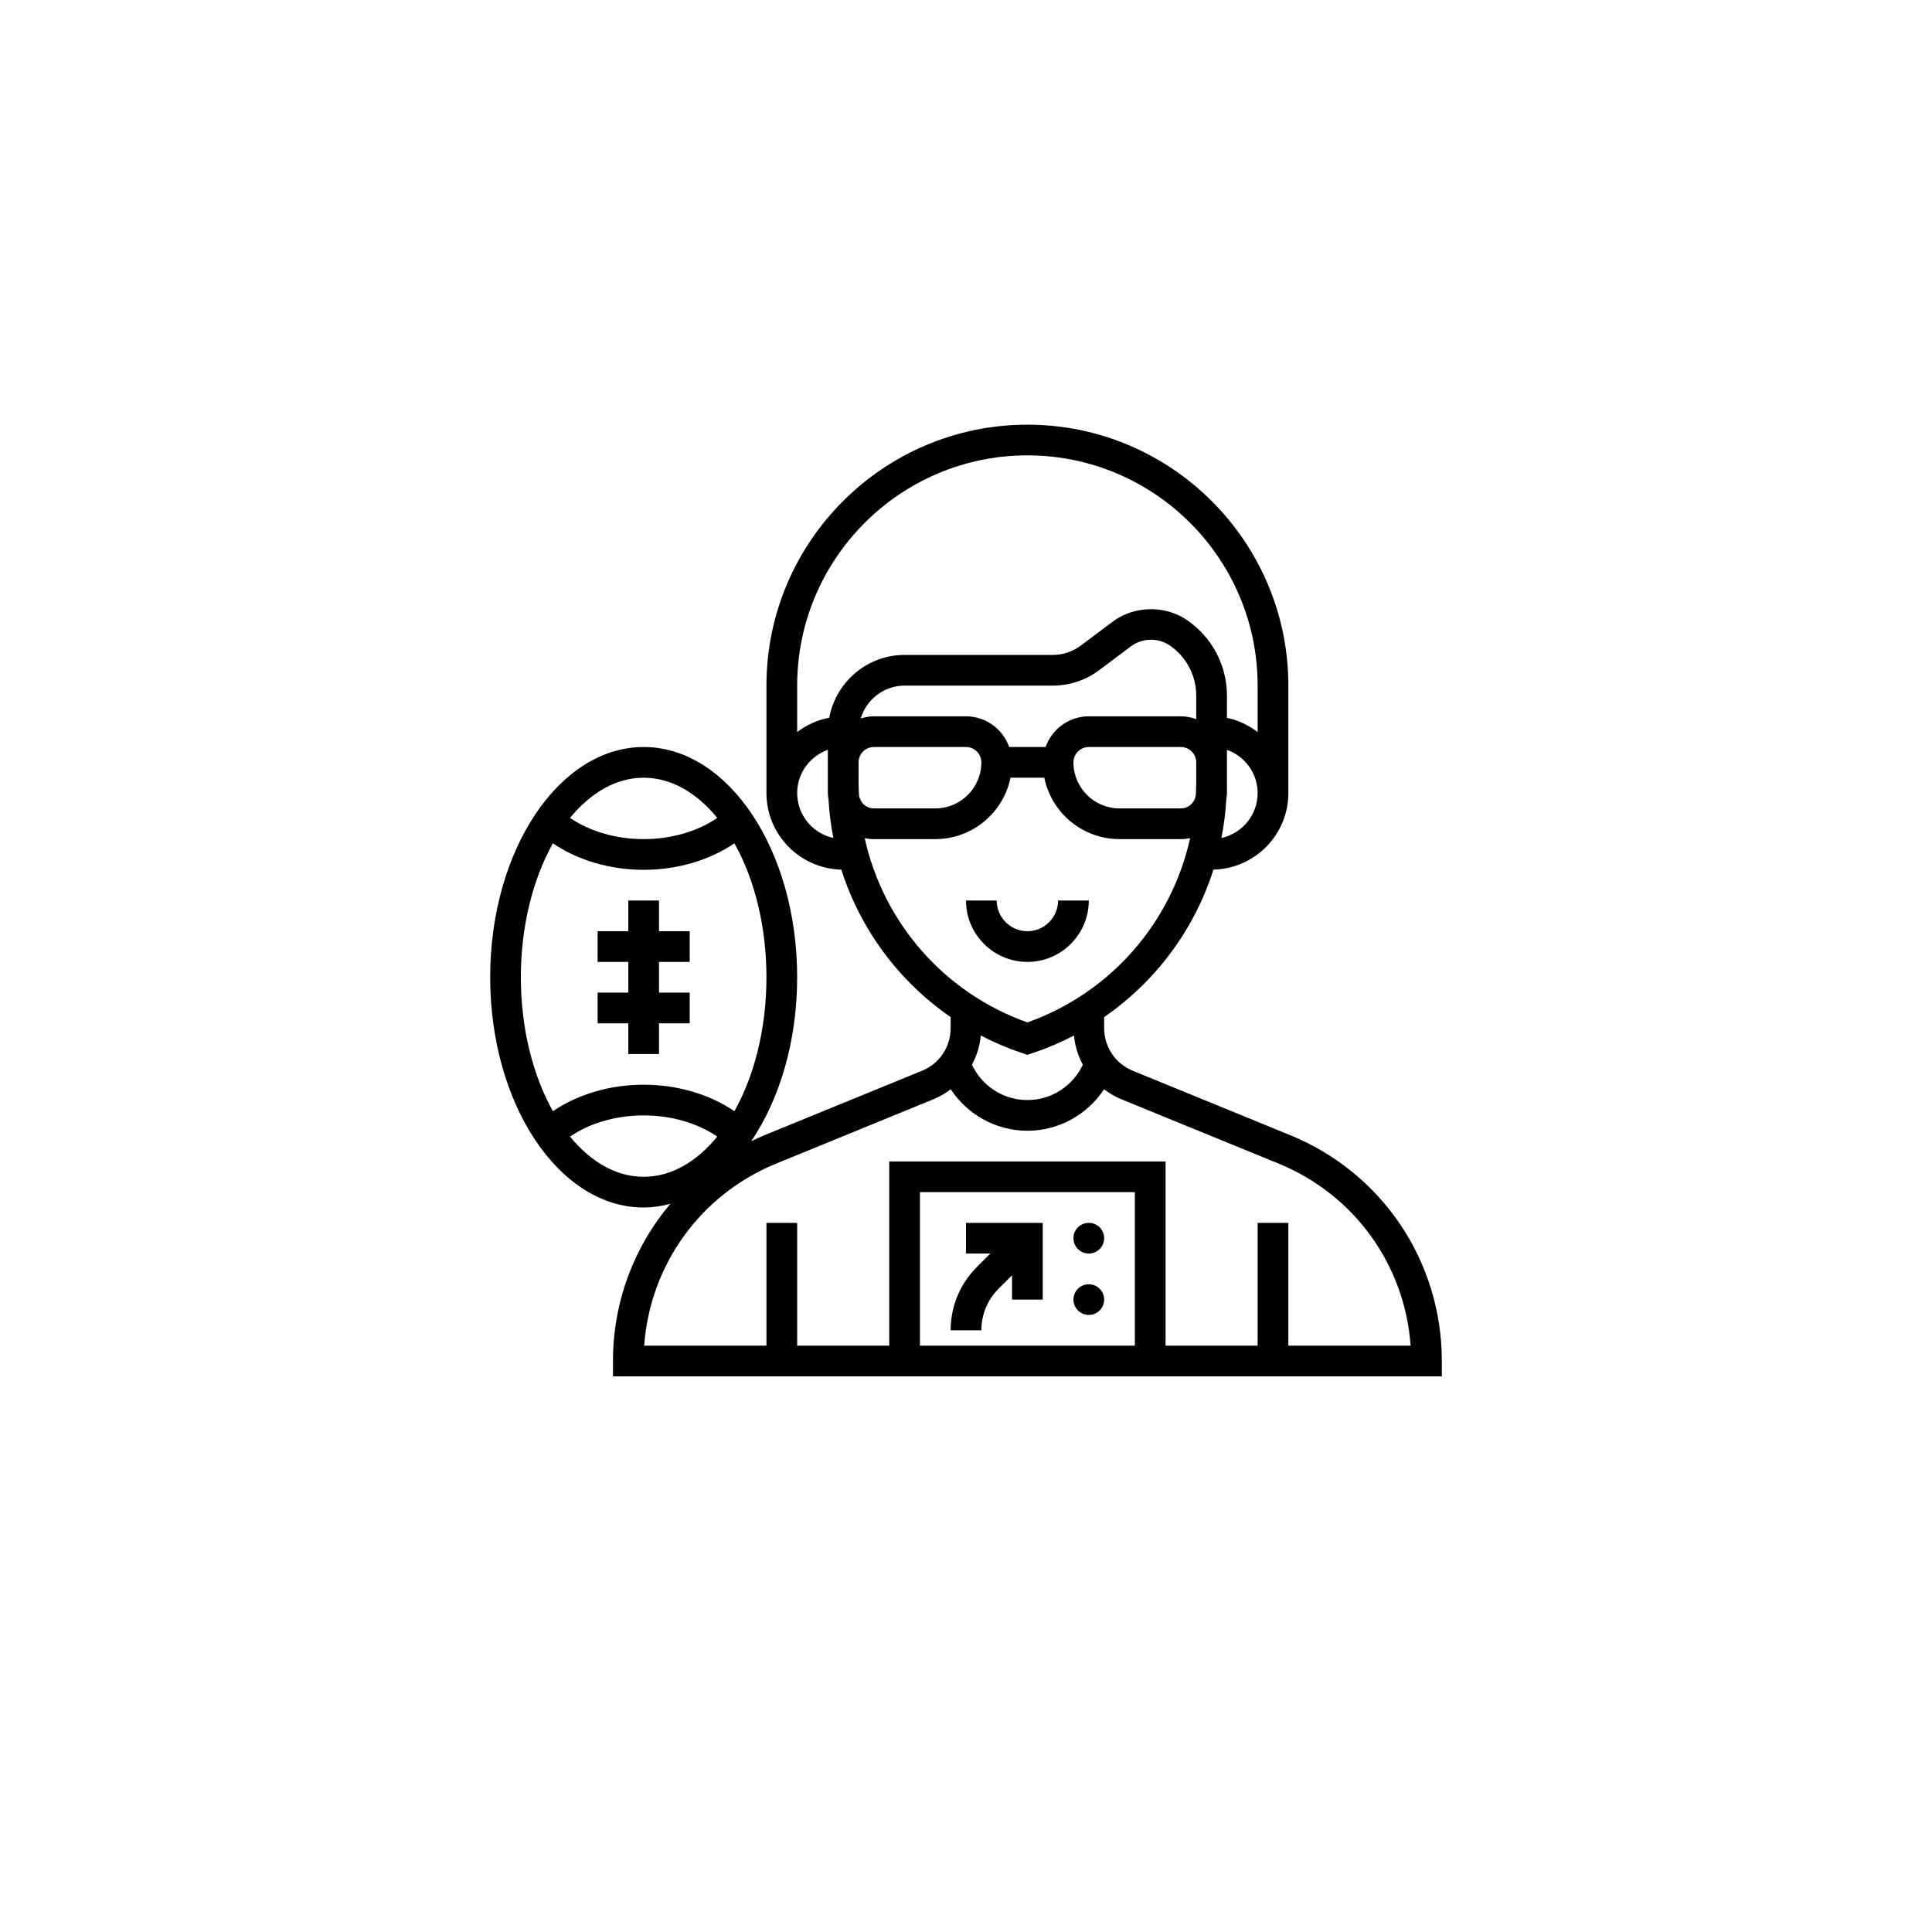 <svg width="118" height="118" viewBox="0 0 118 118" fill="none" xmlns="http://www.w3.org/2000/svg">
<g filter="url(#filter0_d_822_1621)">
<circle cx="59" cy="55" r="55" fill="white"/>
</g>
<g clip-path="url(#clip0_822_1621)">
<path d="M78.803 69.333L69.185 65.398C68.123 64.964 67.438 63.942 67.438 62.794V62.121C70.6 59.936 72.951 56.768 74.114 53.113C76.645 53.051 78.688 50.983 78.688 48.438V41.875C78.688 33.087 71.538 25.938 62.75 25.938C53.962 25.938 46.812 33.087 46.812 41.875V48.438C46.812 50.983 48.855 53.051 51.386 53.114C52.549 56.769 54.9 59.937 58.062 62.122V62.795C58.062 63.943 57.377 64.964 56.315 65.398L46.697 69.332C46.42 69.446 46.152 69.573 45.883 69.701C47.612 67.149 48.688 63.604 48.688 59.688C48.688 51.933 44.482 45.625 39.312 45.625C34.143 45.625 29.938 51.933 29.938 59.688C29.938 67.442 34.143 73.75 39.312 73.75C39.869 73.75 40.412 73.663 40.943 73.523C38.726 76.15 37.438 79.517 37.438 83.125V84.062H88.062V83.125C88.062 77.048 84.428 71.634 78.803 69.333ZM72.125 49.375H68.375C66.824 49.375 65.562 48.113 65.562 46.562C65.562 46.046 65.983 45.625 66.5 45.625H72.125C72.642 45.625 73.062 46.046 73.062 46.562V47.829C73.062 48.082 73.046 48.333 73.033 48.583C72.96 49.028 72.59 49.375 72.125 49.375ZM63.86 45.625H61.639C61.251 44.537 60.22 43.75 58.999 43.75H53.374C53.092 43.75 52.826 43.804 52.569 43.882C52.918 42.725 53.981 41.875 55.25 41.875H64.313C65.321 41.875 66.319 41.542 67.125 40.938L69.089 39.465C69.754 38.967 70.72 38.941 71.411 39.4C72.445 40.09 73.062 41.244 73.062 42.488V43.922C72.768 43.818 72.455 43.75 72.125 43.75H66.5C65.279 43.75 64.248 44.537 63.86 45.625ZM52.467 48.583C52.454 48.333 52.438 48.082 52.438 47.829V46.562C52.438 46.046 52.858 45.625 53.375 45.625H59C59.517 45.625 59.938 46.046 59.938 46.562C59.938 48.113 58.676 49.375 57.125 49.375H53.375C52.91 49.375 52.54 49.028 52.467 48.583ZM74.6 51.182C74.751 50.413 74.852 49.629 74.897 48.831C74.916 48.701 74.938 48.572 74.938 48.438V47.829V46.562V45.797C76.026 46.186 76.812 47.217 76.812 48.438C76.812 49.782 75.863 50.906 74.6 51.182ZM62.75 27.812C70.504 27.812 76.812 34.121 76.812 41.875V44.712C76.265 44.297 75.634 43.987 74.938 43.846V42.489C74.938 40.617 74.007 38.88 72.45 37.841C71.115 36.951 69.247 37.003 67.964 37.966L66 39.438C65.517 39.8 64.917 40 64.312 40H55.25C52.957 40 51.051 41.657 50.649 43.836C49.919 43.971 49.258 44.281 48.688 44.712V41.875C48.688 34.121 54.996 27.812 62.75 27.812ZM48.688 48.438C48.688 47.217 49.474 46.186 50.562 45.797V46.562V47.829V48.438C50.562 48.572 50.584 48.701 50.602 48.831C50.648 49.629 50.749 50.413 50.899 51.182C49.637 50.906 48.688 49.782 48.688 48.438ZM52.812 51.193C52.993 51.23 53.182 51.25 53.375 51.25H57.125C59.388 51.25 61.282 49.637 61.718 47.5H63.782C64.218 49.637 66.111 51.25 68.375 51.25H72.125C72.318 51.25 72.507 51.23 72.688 51.193C71.549 56.339 67.852 60.632 62.75 62.446C57.648 60.632 53.951 56.339 52.812 51.193ZM62.454 64.327L62.75 64.426L63.046 64.327C63.934 64.031 64.785 63.669 65.595 63.247C65.656 63.883 65.842 64.485 66.136 65.028C65.525 66.332 64.216 67.188 62.75 67.188C61.284 67.188 59.975 66.331 59.363 65.027C59.657 64.484 59.843 63.882 59.904 63.246C60.714 63.668 61.566 64.031 62.454 64.327ZM39.312 47.5C41 47.5 42.554 48.422 43.809 49.956C42.595 50.782 41.004 51.25 39.312 51.25C37.621 51.25 36.03 50.782 34.816 49.956C36.071 48.422 37.625 47.5 39.312 47.5ZM33.769 51.508C35.293 52.54 37.253 53.125 39.312 53.125C41.372 53.125 43.332 52.54 44.856 51.508C46.067 53.673 46.812 56.538 46.812 59.688C46.812 62.837 46.067 65.702 44.856 67.867C43.332 66.835 41.372 66.25 39.312 66.25C37.253 66.25 35.293 66.835 33.769 67.867C32.558 65.702 31.812 62.837 31.812 59.688C31.812 56.538 32.558 53.673 33.769 51.508ZM34.816 69.419C36.03 68.593 37.621 68.125 39.312 68.125C41.004 68.125 42.595 68.593 43.809 69.419C42.554 70.953 41 71.875 39.312 71.875C37.625 71.875 36.071 70.953 34.816 69.419ZM69.312 82.188H56.188V72.812H69.312V82.188ZM78.688 82.188V74.688H76.812V82.188H71.188V70.938H54.312V82.188H48.688V74.688H46.812V82.188H39.345C39.695 77.261 42.781 72.961 47.407 71.068L57.025 67.133C57.405 66.978 57.75 66.768 58.068 66.529C59.093 68.079 60.83 69.062 62.75 69.062C64.67 69.062 66.407 68.079 67.432 66.529C67.75 66.768 68.095 66.978 68.475 67.133L78.093 71.068C82.719 72.96 85.805 77.26 86.155 82.187L78.688 82.188Z" fill="black"/>
<path d="M58.062 81.25H59.938C59.938 80.292 60.311 79.39 60.988 78.712L61.812 77.888V79.375H63.688V74.688H59V76.562H60.487L59.663 77.387C58.631 78.418 58.062 79.79 58.062 81.25Z" fill="black"/>
<path d="M66.5 76.562C67.018 76.562 67.438 76.143 67.438 75.625C67.438 75.107 67.018 74.688 66.5 74.688C65.982 74.688 65.562 75.107 65.562 75.625C65.562 76.143 65.982 76.562 66.5 76.562Z" fill="black"/>
<path d="M66.5 80.312C67.018 80.312 67.438 79.893 67.438 79.375C67.438 78.857 67.018 78.438 66.5 78.438C65.982 78.438 65.562 78.857 65.562 79.375C65.562 79.893 65.982 80.312 66.5 80.312Z" fill="black"/>
<path d="M66.5 55H64.625C64.625 56.034 63.784 56.875 62.75 56.875C61.716 56.875 60.875 56.034 60.875 55H59C59 57.068 60.682 58.75 62.75 58.75C64.818 58.75 66.5 57.068 66.5 55Z" fill="black"/>
<path d="M36.5 60.625V62.5H38.375V64.375H40.25V62.5H42.125V60.625H40.25V58.75H42.125V56.875H40.25V55H38.375V56.875H36.5V58.75H38.375V60.625H36.5Z" fill="black"/>
</g>
<defs>
<filter id="filter0_d_822_1621" x="0" y="0" width="118" height="118" filterUnits="userSpaceOnUse" color-interpolation-filters="sRGB">
<feFlood flood-opacity="0" result="BackgroundImageFix"/>
<feColorMatrix in="SourceAlpha" type="matrix" values="0 0 0 0 0 0 0 0 0 0 0 0 0 0 0 0 0 0 127 0" result="hardAlpha"/>
<feOffset dy="4"/>
<feGaussianBlur stdDeviation="2"/>
<feComposite in2="hardAlpha" operator="out"/>
<feColorMatrix type="matrix" values="0 0 0 0 0 0 0 0 0 0 0 0 0 0 0 0 0 0 0.25 0"/>
<feBlend mode="normal" in2="BackgroundImageFix" result="effect1_dropShadow_822_1621"/>
<feBlend mode="normal" in="SourceGraphic" in2="effect1_dropShadow_822_1621" result="shape"/>
</filter>
<clipPath id="clip0_822_1621">
<rect width="60" height="60" fill="white" transform="translate(29 25)"/>
</clipPath>
</defs>
</svg>
